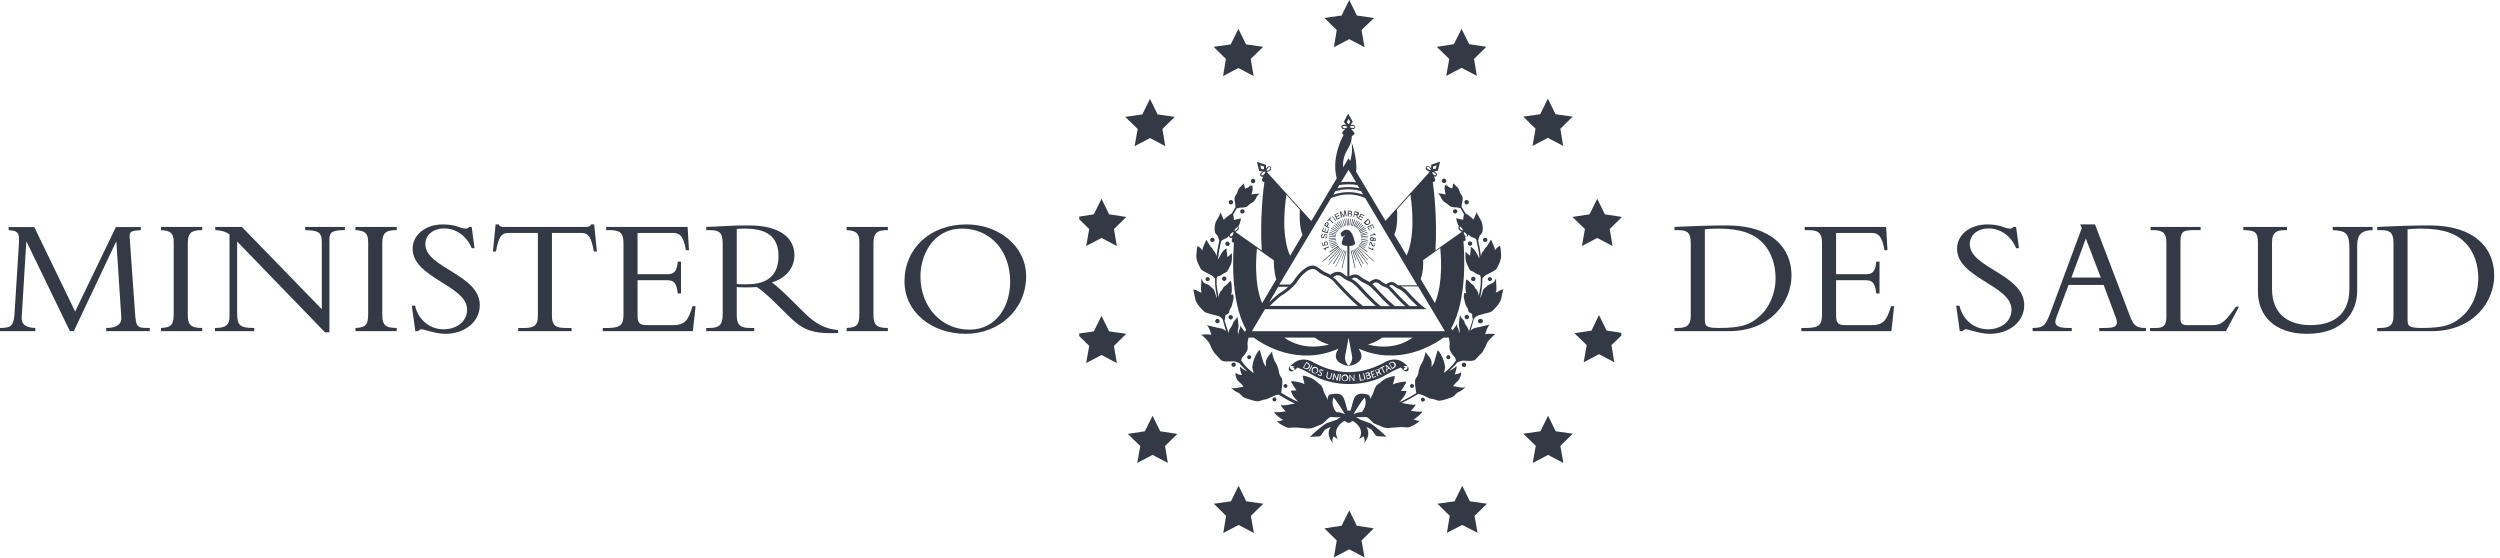 <svg width="206" height="46" viewBox="0 0 206 46" fill="none" xmlns="http://www.w3.org/2000/svg">
<path d="M6.08 27.287L9.561 19.928H9.589L9.994 26.114C10.05 26.846 9.407 27.025 8.75 27.025V27.287H12.342V27.025C11.322 27.025 11.21 27.025 11.126 25.755L10.679 19.5C10.651 19.031 10.917 19.017 11.602 18.962V18.713H9.547L6.192 25.672L2.824 18.713H0.713V18.962C1.579 19.017 1.607 19.265 1.552 20.177L1.216 25.548C1.146 26.804 1.02 27.025 0 27.025V27.287H2.907V27.025C2.278 26.997 1.747 26.846 1.789 26.141L2.167 19.928H2.195L5.759 27.287H6.08Z" fill="#333A45"/>
<path d="M16.662 27.025C15.697 27.025 15.473 26.749 15.473 25.934V20.08C15.473 19.155 15.781 18.962 16.662 18.962V18.699H13.265V18.962C14.048 19.003 14.313 19.21 14.313 19.956V25.837C14.313 26.763 14.132 26.983 13.265 27.025V27.287H16.662V27.025Z" fill="#333A45"/>
<path d="M27.145 27.384V19.68C27.145 19.141 27.369 18.962 28.417 18.962V18.699H25.146V18.962C26.264 18.989 26.516 19.141 26.516 19.983V25.479L19.932 18.699H17.738V18.962C18.227 18.975 18.59 19.086 18.912 19.307V26.1C18.912 26.735 18.632 27.025 17.766 27.025H17.71V27.287H20.953V27.025C19.765 27.025 19.541 26.818 19.541 25.824V19.901L26.782 27.384H27.145Z" fill="#333A45"/>
<path d="M32.687 27.025C31.722 27.025 31.499 26.749 31.499 25.934V20.08C31.499 19.155 31.806 18.962 32.687 18.962V18.699H29.29V18.962C30.073 19.003 30.338 19.21 30.338 19.956V25.837C30.338 26.763 30.157 26.983 29.29 27.025V27.287H32.687V27.025Z" fill="#333A45"/>
<path d="M33.931 25.189L34.224 27.287H34.462C34.518 27.204 34.616 27.135 34.742 27.135C34.937 27.135 35.916 27.508 36.685 27.508C38.32 27.508 39.536 26.5 39.536 25.147C39.536 22.607 35.049 22.082 35.049 20.121C35.049 19.348 35.692 18.824 36.615 18.824C37.579 18.824 38.474 19.459 38.865 20.453H39.103L38.865 18.699H38.642C38.558 18.81 38.502 18.837 38.39 18.837C37.901 18.837 37.663 18.492 36.489 18.492C35.063 18.492 34.001 19.348 34.001 20.494C34.001 22.91 38.488 23.518 38.488 25.506C38.488 26.597 37.495 27.135 36.559 27.135C35.468 27.135 34.49 26.417 34.197 25.189H33.931Z" fill="#333A45"/>
<path d="M45.48 19.196H47.912C48.471 19.196 48.723 19.514 48.932 20.729H49.184L48.96 18.492H48.695C48.667 18.658 48.457 18.699 48.261 18.699H41.538C41.44 18.699 41.343 18.686 41.259 18.658C41.175 18.63 41.119 18.575 41.105 18.492H40.839L40.616 20.729H40.867C41.077 19.514 41.328 19.196 41.888 19.196H44.32V26.017C44.32 26.763 44.068 27.025 43.215 27.025H42.698V27.287H47.101V27.025H46.584C45.731 27.025 45.48 26.763 45.48 26.017V19.196Z" fill="#333A45"/>
<path d="M56.114 21.557H55.848C55.778 22.358 55.541 22.593 55.037 22.593H52.535V19.196H55.485C55.988 19.196 56.337 19.445 56.519 20.619H56.771L56.659 18.699H49.949V18.962H50.257C51.194 18.962 51.375 19.293 51.375 20.066V25.893C51.375 26.721 51.179 27.025 50.061 27.025H49.67V27.287H57.092L57.316 25.23H57.064C56.715 26.417 56.421 26.79 55.443 26.79H53.29C52.773 26.79 52.535 26.666 52.535 26.031V23.09H54.898C55.471 23.09 55.736 23.2 55.848 24.181H56.114V21.557Z" fill="#333A45"/>
<path d="M60.709 23.656C60.932 23.67 61.114 23.684 61.422 23.684C61.799 23.684 62.023 23.67 62.372 23.656C62.708 23.877 63.197 24.277 63.812 24.885L64.734 25.796C65.978 27.025 66.608 27.55 69.054 27.439V27.191C67.977 27.122 67.125 26.611 66.3 25.796L65.196 24.705C64.539 24.056 64.119 23.67 63.602 23.269C64.749 22.938 65.461 22.068 65.461 21.033C65.461 19.624 64.301 18.575 61.715 18.575C60.807 18.575 60.527 18.589 59.954 18.616C59.381 18.644 58.528 18.699 58.193 18.699V18.962H58.5C59.311 18.962 59.549 19.21 59.549 20.066V25.879C59.549 26.804 59.255 27.025 58.431 27.025H58.193V27.287H62.149V27.025H61.827C61.044 27.025 60.709 26.818 60.709 25.989V23.656ZM60.709 18.865C60.961 18.837 61.142 18.837 61.408 18.837C63.56 18.837 64.147 19.831 64.147 21.116C64.147 22.772 63.127 23.421 61.575 23.421C61.254 23.421 61.044 23.435 60.709 23.394V18.865Z" fill="#333A45"/>
<path d="M73.16 27.025C72.195 27.025 71.972 26.749 71.972 25.934V20.08C71.972 19.155 72.279 18.962 73.16 18.962V18.699H69.763V18.962C70.546 19.003 70.811 19.21 70.811 19.956V25.837C70.811 26.763 70.63 26.983 69.763 27.025V27.287H73.16V27.025Z" fill="#333A45"/>
<path d="M84.552 22.759C84.552 20.273 82.287 18.492 79.645 18.492C76.668 18.492 74.53 20.439 74.53 23.187C74.53 25.768 76.836 27.508 79.576 27.508C82.287 27.508 84.552 25.548 84.552 22.759ZM83.238 23.214C83.238 25.175 82.148 27.163 79.869 27.163C77.619 27.163 75.844 25.34 75.844 22.759C75.844 21.102 76.822 18.837 79.282 18.837C81.588 18.837 83.238 20.646 83.238 23.214Z" fill="#333A45"/>
<g clip-path="url(#clip0_2512_2665)">
<path d="M111.177 0L111.807 1.28L113.218 1.48L112.189 2.478L112.438 3.891L111.177 3.226L109.915 3.891L110.147 2.478L109.135 1.48L110.546 1.28L111.177 0Z" fill="#333A45"/>
<path d="M120.431 2.378L121.062 3.642L122.473 3.858L121.461 4.856L121.693 6.253L120.431 5.587L119.17 6.253L119.419 4.856L118.39 3.858L119.801 3.642L120.431 2.378Z" fill="#333A45"/>
<path d="M127.544 8.131L128.175 9.411L129.586 9.611L128.573 10.609L128.805 12.022L127.544 11.357L126.282 12.022L126.531 10.609L125.519 9.611L126.913 9.411L127.544 8.131Z" fill="#333A45"/>
<path d="M131.611 16.38L132.242 17.66L133.653 17.877L132.64 18.874L132.873 20.271L131.611 19.606L130.35 20.271L130.599 18.874L129.569 17.877L130.98 17.66L131.611 16.38Z" fill="#333A45"/>
<path d="M131.756 25.959L132.386 27.239L133.797 27.456L132.785 28.437L133.017 29.85L131.756 29.185L130.494 29.85L130.743 28.437L129.73 27.456L131.141 27.239L131.756 25.959Z" fill="#333A45"/>
<path d="M127.56 34.257L128.191 35.537L129.602 35.737L128.573 36.735L128.822 38.148L127.56 37.483L126.299 38.148L126.548 36.735L125.519 35.737L126.93 35.537L127.56 34.257Z" fill="#333A45"/>
<path d="M120.488 40.027L121.119 41.308L122.53 41.507L121.501 42.505L121.75 43.902L120.488 43.254L119.226 43.902L119.459 42.505L118.446 41.507L119.857 41.308L120.488 40.027Z" fill="#333A45"/>
<path d="M111.177 42.057L111.807 43.321L113.202 43.537L112.189 44.535L112.438 45.931L111.177 45.266L109.915 45.931L110.147 44.535L109.135 43.537L110.546 43.321L111.177 42.057Z" fill="#333A45"/>
<path d="M102.059 40.027L102.69 41.308L104.101 41.507L103.072 42.505L103.321 43.919L102.059 43.254L100.798 43.919L101.03 42.505L100.018 41.507L101.429 41.308L102.059 40.027Z" fill="#333A45"/>
<path d="M94.971 34.257L95.601 35.537L97.012 35.754L96 36.751L96.232 38.148L94.971 37.483L93.709 38.148L93.958 36.751L92.929 35.754L94.34 35.537L94.971 34.257Z" fill="#333A45"/>
<path d="M90.763 26.025L91.393 27.306L92.804 27.505L91.792 28.503L92.024 29.917L90.763 29.252L89.501 29.917L89.75 28.503L88.737 27.505L90.132 27.306L90.763 26.025Z" fill="#333A45"/>
<path d="M90.763 16.38L91.393 17.66L92.804 17.877L91.792 18.874L92.024 20.271L90.763 19.606L89.501 20.271L89.75 18.874L88.737 17.877L90.132 17.66L90.763 16.38Z" fill="#333A45"/>
<path d="M94.757 8.149L95.387 9.43L96.798 9.629L95.786 10.627L96.018 12.041L94.757 11.376L93.495 12.041L93.744 10.627L92.715 9.629L94.126 9.43L94.757 8.149Z" fill="#333A45"/>
<path d="M102.043 2.378L102.674 3.658L104.085 3.858L103.055 4.856L103.304 6.269L102.043 5.604L100.781 6.269L101.014 4.856L100.001 3.858L101.412 3.658L102.043 2.378Z" fill="#333A45"/>
<path d="M121.976 26.291H121.959C121.859 26.291 121.776 26.358 121.776 26.457C121.776 26.557 121.859 26.64 121.959 26.64H122.009C122.092 26.64 122.191 26.557 122.191 26.457C122.191 26.358 122.108 26.274 122.009 26.274H121.992L121.976 26.291Z" fill="#333A45"/>
<path d="M123.923 23.83C123.923 23.83 123.624 23.88 123.491 23.996C123.425 24.046 123.342 24.079 123.242 24.096C123.292 24.013 123.308 23.897 123.308 23.764C123.275 23.448 123.275 22.915 123.275 22.915C123.275 22.915 123.176 23.231 123.01 23.315C122.844 23.398 122.561 23.497 122.512 23.597C122.462 23.697 122.246 23.697 122.163 24.03C122.08 24.346 122.08 24.312 122.03 24.429C122.03 24.462 121.997 24.495 121.964 24.545C122.063 24.063 122.146 23.564 122.146 23.148C122.146 23.082 122.146 22.999 122.146 22.932C122.229 22.866 122.329 22.749 122.329 22.749C122.395 22.633 123.209 22.35 123.325 22.134C123.441 21.918 123.508 21.768 123.557 21.668C123.607 21.568 123.707 21.219 123.69 21.07C123.69 20.92 123.657 20.338 123.591 20.255C123.591 20.255 123.342 20.388 123.259 20.521C123.242 20.554 123.209 20.587 123.176 20.621C123.176 20.537 123.176 20.471 123.142 20.388C123.026 20.105 122.86 19.739 122.86 19.739C122.86 19.739 122.711 19.972 122.628 20.122C122.495 20.404 122.346 20.421 122.329 20.521C122.329 20.637 122.146 20.704 122.08 20.92C122.063 21.003 122.047 21.053 122.03 21.103C121.964 20.637 121.897 20.205 121.798 19.822C121.831 19.706 121.881 19.423 121.997 19.34C122.163 19.207 122.18 19.024 122.18 18.808C122.18 18.592 122.13 18.442 122.097 18.309C122.08 18.176 121.665 17.627 121.698 17.461C121.698 17.461 121.499 17.91 121.416 18.093C121.217 17.893 120.918 17.66 120.752 17.577C120.652 17.411 120.553 17.228 120.437 17.045C120.437 16.995 120.437 16.879 120.47 16.762C120.503 16.596 120.553 16.33 120.503 16.214C120.453 16.081 120.337 15.981 120.287 15.815C120.237 15.648 120.204 15.549 120.071 15.415C119.939 15.283 119.756 15.1 119.756 15.1C119.756 15.1 119.706 15.332 119.656 15.532C119.607 15.499 119.557 15.482 119.524 15.482C119.49 15.482 119.424 15.432 119.358 15.399C119.258 15.266 119.175 15.149 119.092 15.05C119.142 15.016 119.175 14.966 119.175 14.9C119.175 14.8 119.092 14.717 118.992 14.717C118.893 14.717 118.81 14.8 118.81 14.9C118.81 15 118.893 15.083 118.992 15.083C119.026 15.083 119.059 15.083 119.092 15.05C119.109 15.083 119.192 15.199 119.291 15.366C119.208 15.316 119.125 15.266 119.092 15.249C119.026 15.199 118.992 15.732 119.142 16.014H119.059C118.743 15.914 118.445 15.948 118.445 15.948C118.528 15.948 118.71 16.147 118.727 16.264C118.76 16.363 118.943 16.613 119.042 16.663C119.142 16.713 119.324 16.846 119.441 16.962C119.557 17.078 119.872 17.095 120.105 17.095C120.204 17.145 120.287 17.162 120.337 17.145C120.437 17.311 120.536 17.494 120.636 17.66C120.603 17.794 120.553 18.026 120.569 18.11C120.437 18.093 119.988 17.977 119.988 17.977C120.038 18.242 120.105 18.509 120.221 18.642C120.204 18.658 120.171 18.692 120.171 18.725C120.171 18.775 120.171 18.841 120.204 18.891C120.204 18.891 120.304 19.041 120.453 19.107L118.279 20.637C118.445 18.043 118.146 15.565 118.063 15.016C118.328 14.917 118.262 14.8 118.262 14.8L118.162 14.534C118.162 14.534 118.212 14.551 118.245 14.551C118.295 14.551 118.345 14.534 118.362 14.501C118.428 14.434 118.411 14.301 118.328 14.235C118.328 14.235 118.262 14.152 118.162 14.118L118.478 14.069L118.66 13.32L117.93 13.57V13.886C117.864 13.786 117.781 13.736 117.781 13.736C117.698 13.653 117.581 13.653 117.515 13.736C117.449 13.802 117.465 13.935 117.548 14.002C117.548 14.002 117.664 14.118 117.814 14.152L114.162 18.193L111.738 14.135C111.888 13.154 111.356 11.657 111.34 11.607C111.373 11.474 111.39 11.341 111.39 11.208C111.556 11.158 111.605 11.025 111.622 10.975C111.622 10.975 111.456 10.743 111.34 10.643C111.39 10.643 111.439 10.643 111.473 10.643C111.589 10.643 111.672 10.56 111.672 10.46C111.672 10.36 111.572 10.277 111.473 10.277C111.473 10.277 111.373 10.277 111.273 10.294L111.473 10.044L111.091 9.362L110.726 10.044L110.925 10.294C110.825 10.26 110.726 10.277 110.726 10.277C110.659 10.277 110.609 10.294 110.576 10.344C110.543 10.377 110.526 10.41 110.526 10.46C110.526 10.51 110.543 10.543 110.576 10.576C110.609 10.61 110.676 10.643 110.726 10.643H110.742C110.742 10.643 110.809 10.643 110.842 10.643C110.775 10.693 110.692 10.793 110.643 10.859C110.626 10.876 110.609 10.892 110.593 10.925V10.975C110.593 10.975 110.659 11.092 110.709 11.125C110.427 11.641 109.746 13.137 110.145 14.7L108.053 18.209L104.384 14.168C104.534 14.152 104.667 14.035 104.683 14.019C104.733 13.985 104.75 13.919 104.75 13.869C104.75 13.819 104.75 13.786 104.716 13.752C104.683 13.719 104.65 13.703 104.6 13.703C104.55 13.703 104.484 13.719 104.451 13.752C104.451 13.752 104.368 13.819 104.318 13.902V13.586L103.571 13.337L103.754 14.085L104.069 14.135C103.969 14.185 103.903 14.251 103.903 14.251C103.853 14.285 103.837 14.351 103.837 14.401C103.837 14.451 103.837 14.484 103.886 14.518C103.92 14.551 103.953 14.567 104.003 14.567C104.003 14.567 104.052 14.567 104.086 14.551L103.986 14.8C103.986 14.8 103.92 14.917 104.185 15.016C104.102 15.565 103.803 18.043 103.969 20.637L101.795 19.107C101.944 19.057 102.044 18.908 102.044 18.908C102.077 18.858 102.094 18.808 102.077 18.758C102.077 18.708 102.06 18.675 102.027 18.658C102.143 18.525 102.21 18.259 102.26 17.993C102.26 17.993 101.811 18.093 101.679 18.126C101.679 18.026 101.645 17.794 101.612 17.677C101.712 17.511 101.811 17.328 101.911 17.162C101.961 17.162 102.044 17.162 102.143 17.112C102.376 17.112 102.708 17.095 102.807 16.979C102.907 16.862 103.09 16.729 103.206 16.679C103.305 16.629 103.488 16.397 103.521 16.28C103.538 16.18 103.737 15.964 103.803 15.964C103.803 15.964 103.521 15.931 103.189 16.014H103.106C103.272 15.748 103.222 15.216 103.156 15.266C103.123 15.283 103.04 15.332 102.957 15.382C103.056 15.216 103.123 15.116 103.156 15.066C103.189 15.083 103.222 15.1 103.256 15.1C103.355 15.1 103.438 15.016 103.438 14.917C103.438 14.817 103.355 14.734 103.256 14.734C103.156 14.734 103.073 14.817 103.073 14.917C103.073 14.983 103.106 15.033 103.156 15.066C103.073 15.166 102.99 15.283 102.89 15.415C102.824 15.449 102.741 15.482 102.724 15.499C102.691 15.499 102.641 15.532 102.592 15.549C102.542 15.366 102.492 15.116 102.492 15.116C102.492 15.116 102.309 15.299 102.177 15.432C102.044 15.565 102.011 15.665 101.961 15.831C101.911 15.998 101.795 16.097 101.745 16.23C101.695 16.363 101.745 16.63 101.778 16.779C101.795 16.895 101.811 17.012 101.811 17.062C101.712 17.245 101.596 17.411 101.496 17.594C101.33 17.677 101.031 17.91 100.832 18.11C100.749 17.927 100.566 17.478 100.566 17.478C100.6 17.644 100.201 18.193 100.168 18.326C100.135 18.459 100.085 18.608 100.085 18.825C100.085 19.041 100.102 19.224 100.268 19.357C100.384 19.44 100.417 19.723 100.467 19.839C100.384 20.221 100.301 20.654 100.234 21.119C100.234 21.07 100.218 21.02 100.185 20.936C100.118 20.72 99.952 20.654 99.936 20.537C99.919 20.438 99.77 20.404 99.637 20.138C99.554 19.989 99.404 19.756 99.404 19.756C99.404 19.756 99.222 20.122 99.122 20.404C99.089 20.488 99.089 20.554 99.089 20.637C99.056 20.604 99.023 20.587 99.006 20.537C98.923 20.404 98.674 20.271 98.674 20.271C98.624 20.371 98.591 20.936 98.575 21.086C98.558 21.236 98.657 21.585 98.707 21.685C98.757 21.785 98.823 21.934 98.94 22.151C99.056 22.367 99.869 22.649 99.936 22.766C99.936 22.766 100.035 22.882 100.118 22.949C100.118 23.015 100.118 23.098 100.118 23.165C100.118 23.597 100.185 24.079 100.301 24.562C100.268 24.529 100.251 24.479 100.234 24.445C100.185 24.346 100.185 24.362 100.102 24.046C100.019 23.73 99.803 23.73 99.753 23.614C99.703 23.514 99.404 23.398 99.255 23.331C99.106 23.248 98.99 22.932 98.99 22.932C98.99 22.932 98.99 23.464 98.956 23.78C98.956 23.913 98.973 24.03 99.023 24.113C98.923 24.096 98.84 24.063 98.774 24.013C98.641 23.913 98.342 23.847 98.342 23.847C98.326 23.947 98.475 24.545 98.508 24.695C98.541 24.861 98.74 25.177 98.823 25.244C98.906 25.327 99.006 25.46 99.189 25.643C99.371 25.826 99.853 25.875 100.384 26.042C100.583 26.108 100.699 26.241 100.749 26.325C100.766 26.391 100.782 26.458 100.799 26.491C100.865 26.724 100.932 27.006 101.031 27.306C100.882 27.106 100.633 27.056 100.334 27.006C100.151 26.973 99.438 26.79 99.438 26.79C99.604 26.923 99.72 27.272 99.82 27.588C99.404 27.505 98.99 27.588 98.99 27.588C99.073 27.638 99.62 28.12 99.703 28.387C99.786 28.653 100.068 29.118 100.151 29.185C100.234 29.235 100.467 29.534 100.633 29.684C100.799 29.85 101.43 29.767 101.645 29.767C101.778 29.767 101.994 29.867 102.127 29.916C102.26 30.099 102.492 30.349 102.791 30.615C102.625 30.548 102.309 30.349 102.21 30.233C102.11 30.099 102.21 30.698 102.343 30.898C102.177 30.898 101.977 30.848 101.878 30.765C101.695 30.632 101.861 31.247 102.044 31.413C102.459 31.779 102.409 31.829 102.475 31.862C102.127 31.929 101.645 32.045 101.496 31.962C101.313 31.862 101.712 32.228 101.961 32.328C102.309 32.461 102.26 32.694 102.641 32.81C103.04 32.943 103.471 33.093 103.704 33.059C103.886 33.026 104.019 32.943 104.285 32.91C104.517 32.877 104.916 32.577 105.347 32.511C105.779 32.777 106.21 33.026 106.642 33.226L106.708 33.259C106.708 33.259 106.609 33.259 106.559 33.276C106.393 33.309 105.746 33.459 105.58 33.376C105.43 33.292 105.746 33.725 105.945 33.891C105.629 33.958 105.198 33.991 105.048 33.958C104.833 33.908 105.48 34.523 105.729 34.589H105.762C105.563 34.673 105.364 34.722 105.281 34.706C105.065 34.706 105.978 35.288 106.227 35.255C107.04 35.138 107.787 35.421 108.169 35.255C108.501 35.122 108.7 35.038 108.866 34.972C109.032 34.905 109.132 34.756 109.232 34.689C109.315 34.623 109.364 34.49 109.647 34.357C109.647 34.357 110.161 34.407 110.493 34.373C110.394 34.407 110.277 34.473 110.145 34.589C109.73 34.722 109.398 34.839 109.281 34.889C108.966 35.055 108.153 35.77 107.937 36.003C107.937 36.003 108.617 35.953 108.734 35.953C108.85 35.953 109.082 35.487 109.182 35.404C109.215 35.388 109.381 35.288 109.647 35.172C109.182 35.92 109.862 36.535 109.862 36.535C109.68 36.319 109.879 35.953 109.879 35.953L110.244 36.186C109.779 35.388 110.493 34.839 110.742 34.706L110.825 34.673C110.908 34.772 111.008 34.839 111.124 34.839C111.24 34.839 111.34 34.772 111.406 34.689C111.456 34.706 111.506 34.722 111.556 34.739C111.838 34.922 112.435 35.438 111.987 36.186L112.352 35.953C112.352 35.953 112.552 36.319 112.369 36.535C112.369 36.535 113.033 35.936 112.601 35.188C112.834 35.288 112.983 35.371 113 35.388C113.099 35.471 113.348 35.936 113.448 35.936C113.548 35.936 114.245 35.986 114.245 35.986C114.029 35.754 113.216 35.038 112.9 34.872C112.801 34.822 112.485 34.722 112.103 34.589C111.954 34.473 111.838 34.407 111.738 34.357C112.087 34.39 112.585 34.357 112.585 34.357C112.834 34.473 112.9 34.606 112.967 34.656C113.066 34.739 113.166 34.889 113.332 34.939C113.498 34.989 113.697 35.088 114.029 35.221C114.394 35.371 115.158 35.105 115.971 35.221C116.22 35.255 117.15 34.656 116.917 34.673C116.818 34.673 116.635 34.623 116.436 34.556H116.469C116.718 34.473 117.366 33.858 117.15 33.908C117 33.941 116.569 33.908 116.253 33.841C116.453 33.675 116.751 33.259 116.619 33.326C116.453 33.409 115.805 33.259 115.639 33.226C115.589 33.226 115.54 33.209 115.49 33.209L115.556 33.176C115.988 32.976 116.419 32.727 116.851 32.461C117.299 32.511 117.681 32.827 117.913 32.86C118.179 32.877 118.312 32.96 118.494 33.01C118.727 33.059 119.158 32.893 119.557 32.76C119.939 32.644 119.889 32.411 120.237 32.278C120.486 32.178 120.885 31.812 120.702 31.912C120.553 31.995 120.071 31.879 119.723 31.812C119.789 31.796 119.756 31.729 120.154 31.363C120.337 31.18 120.503 30.565 120.32 30.715C120.221 30.798 120.038 30.831 119.856 30.848C119.972 30.648 120.088 30.033 119.988 30.183C119.889 30.316 119.573 30.499 119.407 30.565C119.706 30.282 119.939 30.05 120.071 29.867C120.204 29.817 120.42 29.717 120.553 29.717C120.769 29.717 121.399 29.8 121.565 29.634C121.731 29.468 121.964 29.185 122.047 29.135C122.13 29.085 122.412 28.603 122.495 28.337C122.578 28.071 123.126 27.588 123.209 27.538C123.209 27.538 122.794 27.455 122.379 27.538C122.478 27.223 122.595 26.873 122.761 26.74C122.761 26.74 122.047 26.923 121.864 26.956C121.565 27.006 121.316 27.056 121.167 27.256C121.267 26.956 121.333 26.674 121.399 26.441C121.399 26.391 121.433 26.341 121.449 26.275C121.499 26.192 121.615 26.058 121.814 25.992C122.346 25.809 122.827 25.776 123.01 25.593C123.192 25.41 123.292 25.277 123.375 25.194C123.458 25.111 123.657 24.795 123.69 24.645C123.707 24.495 123.873 23.913 123.856 23.797L123.923 23.83ZM122.014 23.315C122.014 23.531 121.947 23.913 121.848 24.395C121.848 24.229 121.781 24.079 121.731 23.963C121.648 23.797 121.549 23.797 121.499 23.647C121.449 23.481 121.267 23.431 121.15 23.298C121.051 23.165 120.835 23.015 120.835 23.015C120.752 23.198 120.735 23.913 120.785 24.013C120.785 24.046 120.818 24.113 120.818 24.179C120.735 24.146 120.669 24.129 120.669 24.129C120.536 24.445 120.686 24.761 120.752 25.044C120.752 25.144 120.885 25.31 120.935 25.41C120.984 25.51 120.968 25.609 121.018 25.693C121.067 25.759 121.184 25.776 121.3 25.875C121.3 26.075 121.333 26.241 121.366 26.291C121.267 26.64 121.15 26.973 121.034 27.322C121.034 27.206 120.984 27.09 120.901 26.956C120.769 26.74 120.735 26.757 120.669 26.524C120.569 26.241 120.354 26.241 120.32 25.942C120.32 25.942 120.237 26.291 120.221 26.574C120.188 26.857 120.237 26.973 120.271 27.123C120.287 27.223 120.254 27.339 120.221 27.472C120.221 27.322 120.188 27.106 120.121 27.006C120.038 26.907 120.071 26.69 120.071 26.69C120.022 26.79 119.773 27.123 119.673 27.223L119.573 27.056C120.968 24.628 120.636 20.454 120.586 19.889C120.818 19.839 120.769 19.723 120.769 19.723L120.719 19.456C120.719 19.456 120.769 19.49 120.785 19.49C120.785 19.49 120.818 19.49 120.835 19.49C120.868 19.49 120.901 19.49 120.935 19.456C120.968 19.423 121.001 19.39 121.001 19.323C121.101 19.423 121.2 19.523 121.283 19.54C121.466 19.59 121.632 19.673 121.648 19.756C121.765 20.238 121.864 20.77 121.914 21.269C121.698 21.036 121.648 20.587 121.184 20.338C121.184 20.338 121.2 20.521 121.184 20.654C121.167 20.737 121.134 20.92 121.134 21.07C120.968 20.953 120.802 20.787 120.769 20.72C120.769 20.72 120.686 21.369 120.868 21.735C121.051 22.084 121.051 22.267 121.267 22.333C121.482 22.417 121.516 22.466 121.582 22.516C121.665 22.566 121.798 22.649 121.897 22.649C121.931 22.649 121.947 22.666 121.964 22.683C121.964 22.733 121.997 22.782 122.014 22.849C122.014 22.999 122.014 23.115 122.014 23.248V23.315ZM103.554 20.454L104.965 21.452C104.965 21.685 104.965 22.383 105.165 23.015L104.003 24.977C103.803 24.562 103.322 23.181 103.571 20.471L103.554 20.454ZM101.38 19.307C101.38 19.307 101.479 19.14 101.629 19.124C101.662 19.257 101.546 19.423 101.529 19.423C101.513 19.456 101.479 19.473 101.446 19.473C101.413 19.473 101.396 19.473 101.38 19.473C101.363 19.473 101.347 19.44 101.347 19.407C101.347 19.373 101.347 19.34 101.38 19.307ZM105.995 16.047L107.107 17.278C107.09 17.611 107.04 18.675 107.323 19.357L106.31 21.07C106.061 20.571 105.563 19.107 105.995 16.047V16.047ZM110.36 15.249C110.858 15.166 111.373 15.166 111.854 15.249L112.02 15.515C111.423 15.382 110.792 15.382 110.194 15.515L110.36 15.249ZM110.493 15.033L111.124 13.985L111.738 15.016C111.323 14.966 110.908 14.966 110.493 15.016V15.033ZM110.062 15.748C110.742 15.549 111.473 15.549 112.153 15.748L112.319 16.031C111.937 15.898 111.522 15.831 111.107 15.831C110.692 15.831 110.261 15.898 109.862 16.047L110.028 15.765L110.062 15.748ZM109.713 16.314C110.593 15.931 111.605 15.914 112.485 16.314L116.785 23.514H115.208C115.208 23.514 115.058 23.414 114.992 23.364C114.975 23.348 114.942 23.331 114.925 23.315C114.809 23.248 114.693 23.215 114.577 23.248C114.51 23.248 114.444 23.281 114.394 23.315C114.328 23.348 114.278 23.381 114.228 23.414C114.228 23.414 114.228 23.414 114.212 23.414C114.178 23.414 114.162 23.398 114.129 23.381C113.996 23.315 113.863 23.231 113.747 23.132C113.714 23.098 113.664 23.065 113.614 23.049C113.548 23.015 113.465 22.999 113.382 22.999C113.332 22.999 113.265 22.999 113.216 23.032C113.133 23.049 113.066 23.098 113 23.132C112.95 23.165 112.917 23.198 112.867 23.231C112.867 23.231 112.867 23.231 112.85 23.231C112.85 23.231 112.684 23.132 112.601 23.098C112.518 23.065 112.452 23.032 112.369 22.982C112.269 22.915 112.17 22.849 112.07 22.766C112.037 22.733 112.004 22.716 111.971 22.699C111.888 22.649 111.805 22.633 111.722 22.616C111.655 22.616 111.605 22.616 111.539 22.616C111.456 22.633 111.39 22.666 111.307 22.699C111.273 22.716 111.224 22.749 111.19 22.766V20.271C111.456 20.271 111.655 20.172 111.655 20.055C111.655 19.939 111.473 19.19 111.207 19.008C111.207 19.008 110.975 18.825 110.692 19.008C110.692 19.008 110.36 19.19 110.526 19.456C110.526 19.456 110.56 19.54 110.709 19.473C110.742 19.473 110.809 19.423 110.825 19.323V19.39C110.825 19.49 110.692 19.54 110.692 19.54C110.609 19.772 110.56 19.989 110.56 20.055C110.56 20.172 110.759 20.255 111.024 20.271V22.799H111.008C110.892 22.716 110.792 22.649 110.692 22.566C110.659 22.533 110.626 22.516 110.576 22.483C110.493 22.433 110.41 22.417 110.327 22.4C110.261 22.4 110.178 22.4 110.111 22.4C110.028 22.417 109.945 22.45 109.862 22.483C109.779 22.533 109.713 22.583 109.63 22.633C109.63 22.633 109.63 22.633 109.613 22.633H109.597C109.597 22.633 109.53 22.583 109.497 22.566C109.447 22.533 109.398 22.516 109.348 22.5C109.281 22.483 109.215 22.45 109.165 22.417C108.983 22.317 108.833 22.217 108.667 22.084L108.617 22.051C108.501 21.968 108.368 21.901 108.219 21.884H108.103C108.003 21.884 107.92 21.918 107.821 21.951C107.721 22.001 107.621 22.051 107.538 22.117C107.439 22.184 107.339 22.267 107.24 22.35C107.123 22.466 107.007 22.583 106.908 22.716C106.808 22.832 106.708 22.965 106.625 23.098C106.559 23.198 106.493 23.265 106.426 23.331C106.376 23.381 106.343 23.414 106.293 23.448H105.414L109.713 16.264V16.314ZM115.905 21.053L114.892 19.34C115.191 18.675 115.141 17.611 115.108 17.261L116.22 16.031C116.652 19.091 116.137 20.554 115.905 21.053ZM120.603 19.124C120.752 19.14 120.852 19.307 120.852 19.307C120.868 19.34 120.885 19.373 120.885 19.39C120.885 19.423 120.885 19.44 120.852 19.456C120.835 19.456 120.802 19.473 120.785 19.456C120.752 19.456 120.735 19.423 120.702 19.407C120.702 19.407 120.586 19.257 120.619 19.107L120.603 19.124ZM118.229 24.961L117.067 22.999C117.283 22.367 117.283 21.668 117.266 21.435L118.677 20.438C118.926 23.148 118.428 24.529 118.245 24.944L118.229 24.961ZM103.139 27.322L104.235 25.476H117.548C117.548 25.476 117.498 25.443 117.482 25.427C117.399 25.377 117.332 25.327 117.249 25.26C117.117 25.16 117 25.044 116.868 24.928C116.685 24.761 116.519 24.595 116.353 24.412C116.237 24.296 116.137 24.179 116.038 24.063C115.988 24.013 115.938 23.963 115.888 23.913C115.805 23.83 115.706 23.747 115.589 23.68C115.54 23.647 115.49 23.631 115.44 23.597H116.851L119.059 27.289H103.173L103.139 27.322ZM105.347 23.631H106.161C106.011 23.764 105.845 23.897 105.663 24.013L105.613 24.046C105.513 24.096 105.43 24.163 105.347 24.229C105.214 24.329 105.082 24.445 104.949 24.562C104.816 24.678 104.7 24.795 104.567 24.928L105.331 23.631H105.347ZM111.074 23.132C111.074 23.132 111.141 23.165 111.174 23.165C111.207 23.165 111.24 23.198 111.273 23.215C111.373 23.265 111.456 23.331 111.539 23.398C111.688 23.514 111.805 23.631 111.921 23.764C112.103 23.963 112.286 24.163 112.485 24.362C112.568 24.445 112.635 24.529 112.718 24.595C112.917 24.795 113.116 24.994 113.332 25.177L113.365 25.21H112.336C112.336 25.21 112.319 25.21 112.303 25.21L112.236 25.16C112.087 25.044 111.954 24.928 111.821 24.811C111.672 24.662 111.506 24.529 111.356 24.379C111.024 24.063 110.709 23.714 110.394 23.381C110.344 23.315 110.294 23.265 110.228 23.198C110.111 23.065 109.979 22.949 109.846 22.849C109.846 22.849 109.979 22.733 110.062 22.716C110.111 22.699 110.145 22.683 110.194 22.683C110.277 22.683 110.36 22.683 110.427 22.716C110.46 22.733 110.493 22.749 110.526 22.782C110.609 22.849 110.692 22.915 110.775 22.965C110.875 23.032 110.975 23.082 111.074 23.132V23.132ZM115.274 23.83H115.324C115.324 23.83 115.407 23.88 115.44 23.913C115.54 23.98 115.623 24.046 115.706 24.113C115.755 24.163 115.805 24.213 115.855 24.262C115.955 24.379 116.054 24.479 116.154 24.595C116.253 24.695 116.336 24.778 116.436 24.878C116.552 24.994 116.668 25.094 116.785 25.21C116.785 25.21 116.785 25.21 116.785 25.227H116.204H116.17C116.054 25.144 115.955 25.044 115.855 24.944C115.755 24.845 115.656 24.761 115.556 24.662C115.34 24.445 115.125 24.229 114.925 23.996C114.876 23.947 114.842 23.897 114.793 23.847C114.693 23.747 114.577 23.647 114.461 23.564C114.461 23.564 114.56 23.497 114.627 23.481C114.676 23.481 114.743 23.481 114.793 23.514C114.809 23.514 114.826 23.547 114.842 23.547C114.975 23.647 115.108 23.747 115.274 23.813V23.83ZM114.494 23.913C114.494 23.913 114.643 24.063 114.71 24.129C114.859 24.296 115.008 24.462 115.174 24.628C115.324 24.778 115.457 24.911 115.606 25.061C115.672 25.111 115.722 25.177 115.789 25.227H114.975C114.975 25.227 114.959 25.227 114.942 25.227C114.892 25.177 114.826 25.144 114.776 25.094C114.627 24.961 114.477 24.828 114.328 24.695C114.245 24.612 114.162 24.529 114.079 24.445C113.863 24.229 113.647 24.013 113.448 23.78C113.398 23.73 113.365 23.68 113.315 23.631C113.232 23.547 113.166 23.481 113.083 23.414C113.083 23.414 113.199 23.315 113.249 23.298C113.282 23.298 113.332 23.265 113.382 23.265C113.431 23.265 113.465 23.265 113.514 23.298C113.548 23.298 113.564 23.331 113.597 23.348C113.73 23.448 113.863 23.547 114.012 23.614C114.046 23.631 114.095 23.647 114.145 23.664C114.178 23.664 114.228 23.697 114.261 23.714C114.361 23.764 114.444 23.83 114.527 23.897L114.494 23.913ZM113.232 23.913C113.348 24.046 113.465 24.179 113.581 24.296C113.697 24.412 113.797 24.529 113.913 24.645C114.095 24.828 114.295 25.027 114.494 25.194L114.544 25.227H113.813C113.813 25.227 113.797 25.227 113.78 25.227C113.73 25.177 113.664 25.144 113.614 25.094C113.431 24.944 113.265 24.795 113.116 24.628C113.033 24.545 112.933 24.462 112.85 24.362C112.618 24.129 112.386 23.897 112.17 23.647C112.12 23.597 112.07 23.531 112.02 23.481C111.888 23.348 111.755 23.215 111.589 23.115C111.522 23.065 111.439 23.015 111.356 22.982C111.356 22.982 111.489 22.899 111.572 22.882C111.605 22.882 111.655 22.882 111.688 22.882C111.738 22.882 111.788 22.899 111.821 22.932C111.854 22.949 111.888 22.965 111.904 22.999C112.07 23.132 112.236 23.248 112.419 23.331C112.452 23.331 112.469 23.348 112.502 23.364C112.552 23.381 112.585 23.398 112.635 23.431C112.734 23.481 112.817 23.547 112.917 23.631C113.033 23.714 113.133 23.83 113.216 23.93L113.232 23.913ZM109.979 23.298C109.979 23.298 110.111 23.448 110.178 23.514C110.261 23.597 110.327 23.68 110.41 23.764C110.543 23.913 110.692 24.063 110.825 24.196C111.074 24.445 111.323 24.711 111.589 24.944C111.688 25.044 111.788 25.127 111.904 25.21H104.633L104.733 25.111C104.849 25.011 104.949 24.894 105.065 24.795C105.198 24.678 105.347 24.545 105.48 24.429C105.563 24.362 105.663 24.296 105.762 24.246C105.795 24.246 105.812 24.213 105.845 24.196C106.078 24.03 106.293 23.863 106.493 23.664C106.609 23.547 106.725 23.431 106.825 23.315V23.281C106.924 23.148 107.024 23.015 107.123 22.882C107.206 22.782 107.289 22.683 107.389 22.599C107.489 22.5 107.588 22.417 107.704 22.333C107.771 22.284 107.854 22.234 107.937 22.217C107.987 22.2 108.053 22.184 108.103 22.167C108.202 22.167 108.302 22.167 108.402 22.217C108.435 22.234 108.485 22.267 108.518 22.3C108.601 22.367 108.684 22.433 108.767 22.5C108.866 22.566 108.983 22.633 109.082 22.683C109.149 22.716 109.198 22.733 109.265 22.766C109.298 22.766 109.348 22.799 109.381 22.816C109.481 22.866 109.58 22.932 109.68 22.999C109.779 23.082 109.879 23.165 109.979 23.265V23.298ZM108.335 27.821C108.734 28.12 109.149 28.287 109.514 28.387C109.232 28.47 107.406 28.952 105.829 27.821H108.335V27.821ZM110.842 29.318C110.842 29.318 111.024 28.403 111.124 27.821C111.224 28.403 111.406 29.318 111.406 29.318C111.506 29.767 111.141 30.166 111.124 30.166C111.124 30.166 110.742 29.767 110.842 29.318ZM113.896 27.821H116.403C114.842 28.952 113 28.47 112.718 28.387C113.066 28.287 113.481 28.12 113.896 27.821V27.821ZM120.287 18.825C120.287 18.825 120.254 18.758 120.271 18.725C120.271 18.725 120.271 18.692 120.304 18.675H120.32C120.42 18.741 120.486 18.825 120.536 18.908C120.536 18.941 120.536 18.974 120.536 19.008C120.387 18.991 120.287 18.825 120.287 18.825V18.825ZM118.312 14.434C118.312 14.434 118.212 14.468 118.162 14.434C118.162 14.434 118.03 14.318 118.013 14.185C118.162 14.168 118.279 14.301 118.279 14.301C118.328 14.351 118.345 14.418 118.312 14.451V14.434ZM118.096 13.719L118.378 13.62L118.312 13.902L118.079 13.935V13.703L118.096 13.719ZM117.581 13.769C117.581 13.769 117.615 13.736 117.648 13.736C117.681 13.736 117.714 13.736 117.747 13.769C117.747 13.769 117.88 13.869 117.897 14.019C117.88 14.019 117.864 14.019 117.847 14.019C117.731 14.002 117.615 13.902 117.615 13.902C117.565 13.852 117.548 13.786 117.581 13.752V13.769ZM111.473 10.36H111.506C111.506 10.36 111.622 10.41 111.622 10.46C111.622 10.51 111.572 10.56 111.506 10.56C111.506 10.56 111.307 10.56 111.207 10.46C111.29 10.377 111.406 10.36 111.473 10.36ZM111.124 9.795L111.273 10.061L111.124 10.244L110.975 10.061L111.124 9.795ZM110.742 10.543C110.742 10.543 110.676 10.543 110.643 10.51C110.643 10.51 110.609 10.476 110.609 10.46C110.609 10.443 110.609 10.41 110.643 10.41C110.659 10.393 110.692 10.377 110.742 10.377C110.742 10.377 110.925 10.36 111.024 10.476C110.925 10.576 110.742 10.576 110.726 10.576L110.742 10.543ZM111.058 12.289C111.058 12.289 111.257 11.973 111.356 11.574C111.489 12.439 111.323 13.087 111.257 13.27L111.124 13.037L110.676 13.786C110.643 13.503 110.659 12.921 111.058 12.273V12.289ZM104.517 13.786C104.517 13.786 104.584 13.752 104.617 13.752C104.617 13.752 104.65 13.752 104.667 13.786C104.683 13.802 104.683 13.836 104.683 13.852C104.683 13.886 104.667 13.919 104.633 13.952C104.633 13.952 104.501 14.085 104.368 14.085C104.368 13.935 104.517 13.819 104.517 13.819V13.786ZM103.87 13.62L104.152 13.719V13.952L103.92 13.919L103.853 13.636L103.87 13.62ZM104.003 14.468C104.003 14.468 103.969 14.468 103.953 14.434C103.936 14.418 103.936 14.384 103.936 14.368C103.936 14.335 103.953 14.301 103.986 14.268C103.986 14.268 104.102 14.135 104.252 14.135H104.268C104.268 14.285 104.119 14.401 104.119 14.401C104.086 14.434 104.052 14.434 104.019 14.434L104.003 14.468ZM101.977 18.841C101.977 18.841 101.878 19.008 101.728 19.024C101.728 18.991 101.728 18.958 101.728 18.941C101.795 18.858 101.861 18.775 101.961 18.708H101.977C101.977 18.708 101.994 18.708 102.011 18.741C102.011 18.775 102.011 18.808 101.977 18.841V18.841ZM100.251 22.965C100.251 22.965 100.284 22.866 100.301 22.799C100.317 22.782 100.351 22.766 100.367 22.766C100.467 22.766 100.6 22.683 100.683 22.633C100.766 22.583 100.782 22.533 100.998 22.45C101.197 22.367 101.197 22.184 101.396 21.851C101.579 21.502 101.496 20.837 101.496 20.837C101.479 20.903 101.297 21.07 101.131 21.186C101.131 21.036 101.098 20.853 101.081 20.77C101.064 20.637 101.081 20.454 101.081 20.454C100.616 20.704 100.55 21.153 100.351 21.386C100.417 20.887 100.5 20.371 100.616 19.872C100.616 19.872 100.799 19.706 100.981 19.656C101.064 19.639 101.164 19.54 101.264 19.44C101.264 19.44 101.297 19.54 101.33 19.573C101.363 19.59 101.396 19.606 101.43 19.606C101.43 19.606 101.463 19.606 101.479 19.606C101.513 19.606 101.529 19.59 101.546 19.573L101.496 19.839C101.496 19.839 101.463 19.955 101.679 20.005C101.629 20.571 101.297 24.745 102.691 27.173L102.592 27.339C102.475 27.239 102.243 26.907 102.193 26.807C102.193 26.807 102.226 27.023 102.143 27.123C102.077 27.223 102.044 27.422 102.044 27.588C102.011 27.455 101.977 27.339 101.994 27.239C102.011 27.073 102.077 26.973 102.044 26.69C102.027 26.408 101.944 26.058 101.944 26.058C101.911 26.341 101.695 26.341 101.596 26.64C101.513 26.873 101.496 26.857 101.363 27.073C101.28 27.206 101.247 27.322 101.23 27.439C101.114 27.09 100.998 26.74 100.898 26.408C100.932 26.358 100.948 26.192 100.965 25.992C101.081 25.875 101.197 25.875 101.247 25.809C101.297 25.726 101.28 25.626 101.33 25.526C101.38 25.427 101.496 25.244 101.513 25.16C101.562 24.878 101.728 24.545 101.596 24.246C101.596 24.246 101.529 24.262 101.446 24.296C101.446 24.229 101.463 24.163 101.479 24.129C101.529 24.03 101.496 23.298 101.43 23.132C101.43 23.132 101.214 23.298 101.114 23.414C101.015 23.547 100.832 23.597 100.766 23.764C100.716 23.93 100.6 23.93 100.533 24.079C100.467 24.196 100.417 24.346 100.417 24.512C100.317 24.03 100.268 23.647 100.251 23.431C100.251 23.315 100.251 23.181 100.251 23.032V22.965ZM112.203 33.958C111.854 33.958 111.605 34.091 111.522 34.124C111.639 33.924 112.12 33.126 112.452 32.744C112.502 32.86 112.684 33.392 112.22 33.958H112.203ZM110.792 34.124C110.709 34.074 110.46 33.958 110.111 33.958C109.647 33.392 109.829 32.86 109.879 32.744C110.211 33.109 110.692 33.924 110.809 34.107L110.792 34.124ZM118.943 30.798C118.943 30.798 118.976 30.731 118.976 30.715C118.992 30.598 119.109 30.349 119.075 30.216C119.059 30.083 118.992 29.767 118.909 29.584C118.826 29.401 118.644 28.952 118.461 28.869C118.461 28.869 118.312 29.368 118.262 29.551C118.212 29.734 118.162 29.95 118.079 30.05C118.063 30.083 118.013 30.166 117.963 30.249C117.963 30.166 117.963 30.183 117.963 29.9C117.996 29.551 117.432 29.002 117.432 29.002C117.482 29.152 117.266 29.767 117.166 29.9C117.067 30.033 116.901 30.432 116.884 30.665C116.868 30.914 116.751 31.064 116.668 31.164C116.502 31.38 116.685 32.278 116.702 32.394C116.353 32.611 115.971 32.827 115.639 32.993C115.54 33.043 115.423 33.093 115.291 33.143C115.307 33.126 115.34 33.109 115.357 33.076C115.838 32.561 115.822 32.394 115.888 32.261C116.054 32.228 115.672 32.195 115.44 32.211C115.573 32.012 115.755 31.746 115.872 31.513C115.971 31.33 115.025 31.579 115.025 31.579C114.925 31.629 114.842 31.646 114.776 31.679C114.859 31.397 114.942 31.081 114.925 31.014C114.925 30.931 114.527 31.064 114.195 31.197C113.913 31.313 113.763 31.53 113.531 31.679C113.249 31.862 113.216 32.311 113.083 32.527C113 32.677 112.95 32.793 112.917 32.877C112.884 32.66 112.817 32.561 112.734 32.527H112.701C112.701 32.527 112.668 32.511 112.651 32.494C112.585 32.494 112.485 32.461 112.336 32.444C112.12 32.428 111.788 32.444 111.622 32.744C111.473 33.026 111.34 33.708 111.273 33.858C111.24 33.858 111.19 33.825 111.157 33.825C111.124 33.825 111.074 33.825 111.041 33.858C110.975 33.691 110.842 33.01 110.692 32.744C110.526 32.444 110.194 32.428 109.979 32.444C109.829 32.461 109.73 32.477 109.663 32.494C109.647 32.494 109.63 32.494 109.613 32.494H109.58C109.481 32.561 109.381 32.694 109.381 32.993C109.364 32.877 109.315 32.727 109.182 32.494C109.049 32.278 109.016 31.829 108.734 31.646C108.501 31.496 108.335 31.28 108.07 31.164C107.754 31.031 107.356 30.898 107.339 30.981C107.339 31.047 107.422 31.363 107.489 31.646C107.422 31.613 107.339 31.596 107.24 31.546C107.24 31.546 106.293 31.297 106.393 31.48C106.526 31.712 106.708 31.979 106.825 32.178C106.592 32.161 106.21 32.195 106.376 32.228C106.443 32.361 106.41 32.527 106.908 33.043C106.924 33.059 106.957 33.093 106.974 33.109C106.841 33.059 106.725 33.01 106.625 32.96C106.277 32.793 105.912 32.577 105.563 32.361C105.58 32.261 105.762 31.347 105.596 31.131C105.513 31.031 105.414 30.864 105.38 30.632C105.364 30.399 105.198 30 105.098 29.867C104.999 29.734 104.783 29.118 104.833 28.969C104.833 28.969 104.285 29.517 104.301 29.867C104.318 30.149 104.318 30.149 104.301 30.216C104.252 30.133 104.202 30.05 104.185 30.016C104.102 29.916 104.052 29.7 104.003 29.517C103.953 29.334 103.803 28.836 103.803 28.836C103.621 28.919 103.438 29.368 103.355 29.551C103.272 29.734 103.222 30.05 103.189 30.183C103.156 30.316 103.272 30.565 103.289 30.681C103.289 30.698 103.289 30.731 103.322 30.765C102.924 30.465 102.592 30.183 102.276 29.7C102.309 29.567 102.326 29.468 102.392 29.418C102.475 29.334 102.741 29.018 102.791 28.802C102.841 28.586 102.791 28.436 102.791 28.32C102.791 28.204 102.874 27.854 102.874 27.854V27.821H103.305C104.102 28.403 106.941 30.199 110.277 28.736C110.261 28.786 110.244 28.836 110.228 28.852C110.228 28.852 109.514 29.833 111.124 30.166C112.751 29.833 112.02 28.852 112.02 28.852C112.004 28.836 111.987 28.786 111.971 28.736C115.307 30.199 118.146 28.403 118.943 27.821H119.391V27.854C119.391 27.854 119.457 28.22 119.457 28.32C119.457 28.42 119.407 28.586 119.457 28.802C119.507 29.002 119.773 29.334 119.856 29.418C119.905 29.468 119.939 29.567 119.972 29.7C119.656 30.183 119.324 30.465 118.926 30.765L118.943 30.798Z" fill="#333A45"/>
<path d="M116.351 31.646C116.251 31.646 116.185 31.713 116.185 31.796C116.185 31.896 116.251 31.962 116.351 31.962C116.434 31.962 116.517 31.896 116.517 31.796C116.517 31.713 116.434 31.646 116.351 31.646Z" fill="#333A45"/>
<path d="M117.247 32.761C117.147 32.761 117.081 32.844 117.081 32.927C117.081 33.027 117.147 33.093 117.247 33.093C117.33 33.093 117.413 33.027 117.413 32.927C117.413 32.844 117.33 32.761 117.247 32.761Z" fill="#333A45"/>
<path d="M119.341 29.268C119.258 29.268 119.175 29.334 119.175 29.434C119.175 29.517 119.258 29.6 119.341 29.6C119.44 29.6 119.507 29.517 119.507 29.434C119.507 29.334 119.44 29.268 119.341 29.268Z" fill="#333A45"/>
<path d="M120.449 30.066C120.449 30.166 120.532 30.249 120.632 30.249C120.731 30.249 120.814 30.166 120.814 30.066C120.814 29.983 120.731 29.883 120.632 29.883C120.532 29.883 120.449 29.966 120.449 30.066Z" fill="#333A45"/>
<path d="M120.866 26.307C120.966 26.307 121.049 26.224 121.049 26.124C121.049 26.025 120.966 25.941 120.866 25.941C120.767 25.941 120.684 26.025 120.684 26.124C120.684 26.224 120.767 26.307 120.866 26.307Z" fill="#333A45"/>
<path d="M121.398 22.799C121.299 22.799 121.216 22.882 121.216 22.982C121.216 23.081 121.299 23.165 121.398 23.165C121.498 23.165 121.581 23.081 121.581 22.982C121.581 22.882 121.498 22.799 121.398 22.799Z" fill="#333A45"/>
<path d="M122.379 19.939C122.478 19.939 122.561 19.856 122.561 19.773C122.561 19.673 122.478 19.59 122.379 19.59C122.279 19.59 122.196 19.673 122.196 19.773C122.196 19.856 122.279 19.939 122.379 19.939Z" fill="#333A45"/>
<path d="M121.132 20.255C121.231 20.255 121.314 20.171 121.314 20.072C121.314 19.972 121.231 19.889 121.132 19.889C121.032 19.889 120.949 19.972 120.949 20.072C120.949 20.171 121.032 20.255 121.132 20.255Z" fill="#333A45"/>
<path d="M120.084 17.411C120.084 17.312 120.001 17.245 119.901 17.245C119.802 17.245 119.719 17.328 119.719 17.411C119.719 17.511 119.802 17.594 119.901 17.594C120.001 17.594 120.084 17.511 120.084 17.411Z" fill="#333A45"/>
<path d="M120.85 16.846C120.949 16.846 121.032 16.763 121.032 16.663C121.032 16.564 120.949 16.48 120.85 16.48C120.75 16.48 120.667 16.564 120.667 16.663C120.667 16.763 120.75 16.846 120.85 16.846Z" fill="#333A45"/>
<path d="M122.592 22.999C122.592 23.082 122.675 23.166 122.774 23.166C122.874 23.166 122.94 23.082 122.94 22.999C122.94 22.916 122.857 22.833 122.774 22.833C122.675 22.833 122.592 22.916 122.592 22.999Z" fill="#333A45"/>
<path d="M105.922 31.646C105.839 31.646 105.756 31.713 105.756 31.796C105.756 31.896 105.839 31.962 105.922 31.962C106.021 31.962 106.088 31.896 106.088 31.796C106.088 31.713 106.021 31.646 105.922 31.646Z" fill="#333A45"/>
<path d="M105.181 32.91C105.181 32.827 105.114 32.744 105.015 32.744C104.932 32.744 104.849 32.827 104.849 32.91C104.849 33.01 104.932 33.077 105.015 33.077C105.098 33.077 105.181 33.01 105.181 32.91Z" fill="#333A45"/>
<path d="M102.933 29.268C102.85 29.268 102.767 29.334 102.767 29.434C102.767 29.517 102.833 29.6 102.933 29.6C103.016 29.6 103.099 29.517 103.099 29.434C103.099 29.334 103.016 29.268 102.933 29.268Z" fill="#333A45"/>
<path d="M101.65 30.233C101.733 30.233 101.833 30.15 101.833 30.05C101.833 29.967 101.75 29.867 101.65 29.867C101.551 29.867 101.468 29.95 101.468 30.05C101.468 30.15 101.551 30.233 101.65 30.233Z" fill="#333A45"/>
<path d="M101.408 25.96C101.309 25.96 101.226 26.043 101.226 26.143C101.226 26.243 101.309 26.326 101.408 26.326C101.508 26.326 101.591 26.243 101.591 26.143C101.591 26.043 101.508 25.96 101.408 25.96Z" fill="#333A45"/>
<path d="M100.498 26.457C100.498 26.358 100.415 26.274 100.315 26.274C100.232 26.274 100.133 26.358 100.133 26.457C100.133 26.557 100.216 26.64 100.315 26.64C100.415 26.64 100.498 26.557 100.498 26.457Z" fill="#333A45"/>
<path d="M100.876 23.149C100.976 23.149 101.059 23.066 101.059 22.966C101.059 22.866 100.976 22.783 100.876 22.783C100.776 22.783 100.693 22.866 100.693 22.966C100.693 23.066 100.776 23.149 100.876 23.149Z" fill="#333A45"/>
<path d="M99.903 19.939C100.003 19.939 100.086 19.856 100.086 19.773C100.086 19.673 100.003 19.59 99.903 19.59C99.804 19.59 99.721 19.673 99.721 19.773C99.721 19.872 99.804 19.939 99.903 19.939Z" fill="#333A45"/>
<path d="M101.146 19.905C101.047 19.905 100.964 19.988 100.964 20.088C100.964 20.188 101.047 20.271 101.146 20.271C101.246 20.271 101.329 20.188 101.329 20.088C101.329 19.988 101.246 19.905 101.146 19.905Z" fill="#333A45"/>
<path d="M102.189 17.411C102.189 17.511 102.272 17.594 102.372 17.594C102.472 17.594 102.555 17.511 102.555 17.411C102.555 17.312 102.472 17.245 102.372 17.245C102.272 17.245 102.189 17.328 102.189 17.411Z" fill="#333A45"/>
<path d="M101.429 16.846C101.528 16.846 101.611 16.763 101.611 16.663C101.611 16.58 101.528 16.48 101.429 16.48C101.329 16.48 101.246 16.564 101.246 16.663C101.246 16.763 101.329 16.846 101.429 16.846Z" fill="#333A45"/>
<path d="M99.683 22.999C99.683 22.899 99.6 22.833 99.5 22.833C99.4 22.833 99.334 22.916 99.334 22.999C99.334 23.082 99.417 23.166 99.5 23.166C99.6 23.166 99.683 23.082 99.683 22.999Z" fill="#333A45"/>
<path d="M109.081 20.538C109.081 20.538 109.181 20.538 109.214 20.621H109.264L109.214 20.504L109.513 20.371L109.479 20.305L109.048 20.488V20.538H109.081Z" fill="#333A45"/>
<path d="M108.985 19.989H108.919L108.969 20.238H109.234V20.172C109.234 20.172 109.168 20.122 109.151 20.089C109.151 20.039 109.151 19.989 109.234 19.972C109.317 19.956 109.351 19.972 109.367 20.039C109.367 20.089 109.367 20.139 109.317 20.155V20.222C109.434 20.188 109.434 20.105 109.417 20.039C109.384 19.889 109.268 19.889 109.218 19.906C109.118 19.922 109.085 20.006 109.102 20.089C109.102 20.122 109.135 20.155 109.151 20.172H109.019L108.969 19.989H108.985Z" fill="#333A45"/>
<path d="M108.996 19.623C109.079 19.623 109.096 19.556 109.112 19.523L109.145 19.423C109.145 19.423 109.179 19.323 109.245 19.323C109.311 19.323 109.328 19.407 109.311 19.456C109.311 19.523 109.278 19.589 109.195 19.573V19.639C109.195 19.639 109.278 19.639 109.311 19.606C109.311 19.606 109.361 19.556 109.361 19.473C109.361 19.39 109.361 19.29 109.228 19.273C109.162 19.273 109.112 19.307 109.096 19.373L109.046 19.506C109.046 19.506 109.029 19.556 108.979 19.556C108.913 19.556 108.896 19.473 108.913 19.44C108.913 19.39 108.946 19.34 109.013 19.34V19.273C109.013 19.273 108.863 19.273 108.847 19.456C108.847 19.573 108.913 19.623 108.979 19.639L108.996 19.623Z" fill="#333A45"/>
<path d="M109.491 18.891L109.441 18.874L109.342 19.14L109.192 19.09L109.275 18.841L109.226 18.824L109.143 19.074L109.01 19.024L109.093 18.758L109.043 18.741L108.927 19.074L109.392 19.224L109.491 18.891Z" fill="#333A45"/>
<path d="M109.557 18.776L109.374 18.659L109.457 18.526C109.507 18.427 109.474 18.36 109.407 18.327C109.374 18.31 109.341 18.294 109.308 18.327C109.274 18.327 109.241 18.36 109.208 18.393L109.108 18.576L109.507 18.826L109.54 18.776H109.557ZM109.208 18.543L109.274 18.427C109.274 18.427 109.308 18.377 109.341 18.377C109.341 18.377 109.357 18.377 109.374 18.393C109.424 18.427 109.424 18.46 109.374 18.51L109.308 18.61L109.175 18.526L109.208 18.543Z" fill="#333A45"/>
<path d="M109.524 18.109L109.84 18.392L109.873 18.342L109.574 18.059L109.69 17.942L109.641 17.893L109.375 18.175L109.425 18.225L109.524 18.109Z" fill="#333A45"/>
<path d="M110.095 18.176L109.796 17.794L109.763 17.827L110.045 18.21L110.095 18.176Z" fill="#333A45"/>
<path d="M110.476 17.943L110.459 17.893L110.193 18.026L110.127 17.893L110.359 17.777L110.343 17.71L110.094 17.843L110.027 17.71L110.276 17.577L110.26 17.527L109.944 17.694L110.16 18.109L110.476 17.943Z" fill="#333A45"/>
<path d="M110.587 17.909L110.52 17.627C110.52 17.627 110.504 17.56 110.487 17.51L110.703 17.876H110.769L110.819 17.444C110.819 17.444 110.836 17.543 110.836 17.56L110.902 17.826H110.969L110.869 17.344H110.769L110.72 17.793L110.504 17.427H110.404L110.504 17.909H110.57H110.587Z" fill="#333A45"/>
<path d="M111.257 17.845C111.356 17.845 111.423 17.795 111.423 17.712C111.423 17.628 111.373 17.612 111.34 17.595C111.39 17.578 111.406 17.529 111.406 17.495C111.406 17.429 111.373 17.379 111.273 17.362H111.058V17.828H111.24L111.257 17.845ZM111.141 17.429H111.24C111.24 17.429 111.34 17.462 111.34 17.512C111.34 17.562 111.307 17.578 111.24 17.578H111.124V17.445L111.141 17.429ZM111.257 17.645C111.257 17.645 111.356 17.645 111.356 17.728C111.356 17.778 111.323 17.811 111.257 17.811H111.141V17.645H111.257V17.645Z" fill="#333A45"/>
<path d="M111.588 17.677L111.737 17.727C111.737 17.727 111.804 17.794 111.804 17.827C111.804 17.827 111.77 17.91 111.787 17.943H111.87C111.87 17.943 111.87 17.943 111.87 17.91V17.827C111.87 17.827 111.87 17.744 111.87 17.727C111.903 17.727 111.953 17.71 111.97 17.627C112.003 17.528 111.936 17.478 111.853 17.461L111.638 17.395L111.505 17.86H111.571L111.621 17.677H111.588ZM111.671 17.478L111.804 17.528C111.804 17.528 111.887 17.544 111.853 17.611C111.853 17.677 111.787 17.661 111.754 17.661L111.621 17.627L111.671 17.478V17.478Z" fill="#333A45"/>
<path d="M112.195 18.177L112.228 18.127L111.979 17.977L112.062 17.844L112.278 17.977L112.311 17.927L112.096 17.794L112.162 17.678L112.411 17.811L112.444 17.761L112.129 17.595L111.896 17.994L112.195 18.177Z" fill="#333A45"/>
<path d="M112.497 18.475C112.597 18.592 112.729 18.542 112.812 18.475C112.912 18.392 112.945 18.259 112.862 18.176L112.729 18.026L112.364 18.326L112.48 18.475H112.497ZM112.812 18.209C112.812 18.209 112.862 18.342 112.779 18.409C112.696 18.475 112.613 18.475 112.563 18.409L112.497 18.326L112.746 18.11L112.812 18.193V18.209Z" fill="#333A45"/>
<path d="M112.829 18.991L112.879 18.974L112.746 18.708L112.895 18.642L113.012 18.891L113.061 18.858L112.929 18.625L113.078 18.559L113.194 18.808L113.244 18.791L113.095 18.476L112.663 18.692L112.829 18.991Z" fill="#333A45"/>
<path d="M113.229 19.307L112.897 19.357V19.423L113.362 19.357V19.307C113.279 19.307 113.263 19.273 113.246 19.207H113.196V19.323L113.229 19.307Z" fill="#333A45"/>
<path d="M113.263 19.573C113.263 19.573 113.18 19.59 113.163 19.64C113.163 19.59 113.113 19.557 113.047 19.54C113.03 19.54 112.98 19.54 112.931 19.59C112.897 19.623 112.897 19.673 112.897 19.706C112.897 19.806 112.964 19.873 113.03 19.873C113.063 19.873 113.113 19.873 113.146 19.806C113.146 19.823 113.18 19.873 113.246 19.873C113.312 19.873 113.379 19.839 113.379 19.74C113.379 19.64 113.312 19.59 113.263 19.59V19.573ZM113.047 19.806C113.047 19.806 112.964 19.756 112.964 19.706C112.964 19.64 113.014 19.623 113.047 19.623C113.08 19.623 113.13 19.656 113.113 19.723C113.113 19.773 113.097 19.806 113.03 19.806H113.047ZM113.263 19.806C113.263 19.806 113.196 19.756 113.196 19.723C113.196 19.69 113.229 19.656 113.263 19.656C113.296 19.656 113.329 19.656 113.329 19.74C113.329 19.806 113.296 19.823 113.263 19.823V19.806Z" fill="#333A45"/>
<path d="M113.194 19.972V20.038C113.194 20.038 113.294 20.072 113.277 20.155C113.277 20.221 113.211 20.238 113.178 20.221C113.111 20.221 113.095 20.171 113.078 20.122V20.055C113.078 20.055 112.995 19.939 112.895 19.905L112.812 20.221H112.862L112.929 19.988C112.929 19.988 112.978 20.022 112.995 20.088V20.138C113.028 20.221 113.061 20.288 113.128 20.304C113.211 20.321 113.277 20.271 113.31 20.205C113.31 20.155 113.327 20.038 113.178 20.005L113.194 19.972Z" fill="#333A45"/>
<path d="M113.113 20.421L113.063 20.521L112.765 20.371L112.731 20.438L113.163 20.637V20.587C113.163 20.587 113.13 20.504 113.163 20.438H113.113V20.421Z" fill="#333A45"/>
<path d="M110.553 22.1H110.603L110.951 20.67C110.951 20.67 110.918 20.67 110.901 20.67L110.553 22.1V22.1Z" fill="#333A45"/>
<path d="M110.505 21.486H110.555L110.853 20.654H110.804L110.521 21.486H110.505Z" fill="#333A45"/>
<path d="M110.013 22H110.062L110.743 20.604H110.693L110.029 22H110.013Z" fill="#333A45"/>
<path d="M109.893 21.769L110.623 20.555H110.573L109.843 21.735L109.893 21.769Z" fill="#333A45"/>
<path d="M109.447 21.784L109.48 21.834L110.526 20.504C110.526 20.504 110.493 20.487 110.493 20.471L109.464 21.801L109.447 21.784Z" fill="#333A45"/>
<path d="M109.513 21.468L110.442 20.437L110.409 20.403L109.479 21.434L109.513 21.468Z" fill="#333A45"/>
<path d="M110.354 20.355C110.354 20.355 110.338 20.321 110.321 20.321L108.96 21.535L108.993 21.569L110.354 20.371V20.355Z" fill="#333A45"/>
<path d="M110.292 20.271C110.292 20.271 110.275 20.238 110.259 20.238L109.545 20.754L109.578 20.804L110.309 20.288L110.292 20.271Z" fill="#333A45"/>
<path d="M110.233 20.171V20.121L109.702 20.404L109.735 20.454L110.233 20.171Z" fill="#333A45"/>
<path d="M109.613 20.271V20.321L110.161 20.088C110.161 20.088 110.144 20.055 110.128 20.038L109.597 20.271H109.613Z" fill="#333A45"/>
<path d="M109.557 20.106L109.573 20.156L110.104 19.989H110.121L110.104 19.939L109.557 20.106Z" fill="#333A45"/>
<path d="M110.098 19.872V19.822L109.517 19.939V19.989L110.098 19.855V19.872Z" fill="#333A45"/>
<path d="M109.479 19.772V19.822L110.077 19.755V19.705L109.479 19.772Z" fill="#333A45"/>
<path d="M109.479 19.656H110.06V19.606H109.479V19.656Z" fill="#333A45"/>
<path d="M109.479 19.49L110.06 19.54V19.49L109.496 19.44V19.49H109.479Z" fill="#333A45"/>
<path d="M109.488 19.308L110.069 19.441V19.391L109.505 19.258V19.308H109.488Z" fill="#333A45"/>
<path d="M109.545 19.157L110.093 19.34V19.29L109.562 19.107V19.157H109.545Z" fill="#333A45"/>
<path d="M109.633 18.958V19.008L110.147 19.241V19.191L109.633 18.958Z" fill="#333A45"/>
<path d="M109.682 18.841L110.196 19.124V19.074L109.698 18.791L109.665 18.841H109.682Z" fill="#333A45"/>
<path d="M109.778 18.709L110.243 19.042C110.243 19.042 110.26 19.008 110.276 19.008L109.812 18.676L109.778 18.726V18.709Z" fill="#333A45"/>
<path d="M109.908 18.524L109.875 18.558L110.307 18.924C110.307 18.924 110.323 18.907 110.34 18.89L109.908 18.524Z" fill="#333A45"/>
<path d="M110.046 18.409L110.013 18.442L110.411 18.858L110.444 18.825L110.062 18.409H110.046Z" fill="#333A45"/>
<path d="M110.175 18.292L110.142 18.325L110.507 18.774C110.507 18.774 110.54 18.758 110.54 18.741L110.191 18.309L110.175 18.292Z" fill="#333A45"/>
<path d="M110.341 18.21L110.291 18.243L110.573 18.726H110.623L110.341 18.227V18.21Z" fill="#333A45"/>
<path d="M110.486 18.144H110.437L110.669 18.676H110.719L110.486 18.16V18.144Z" fill="#333A45"/>
<path d="M110.659 18.076H110.609L110.792 18.625H110.842L110.659 18.093V18.076Z" fill="#333A45"/>
<path d="M110.825 18.026H110.775L110.892 18.592H110.941L110.825 18.043V18.026Z" fill="#333A45"/>
<path d="M111.002 18.576H111.052L111.002 17.994H110.952L111.002 18.576Z" fill="#333A45"/>
<path d="M111.159 18.01H111.109V18.575C111.109 18.575 111.143 18.575 111.159 18.575V18.01Z" fill="#333A45"/>
<path d="M111.202 18.575H111.252L111.302 18.01H111.252L111.202 18.575Z" fill="#333A45"/>
<path d="M111.378 18.608L111.494 18.043H111.444L111.328 18.592H111.361L111.378 18.608Z" fill="#333A45"/>
<path d="M111.653 18.093H111.603L111.421 18.608L111.471 18.642L111.653 18.109V18.093Z" fill="#333A45"/>
<path d="M111.819 18.159H111.77L111.537 18.641C111.537 18.641 111.57 18.658 111.587 18.675L111.819 18.159V18.159Z" fill="#333A45"/>
<path d="M111.9 18.21L111.635 18.692L111.618 18.709L111.668 18.726L111.95 18.227L111.9 18.21Z" fill="#333A45"/>
<path d="M111.711 18.758L111.744 18.791L112.093 18.342L112.06 18.292L111.711 18.741V18.758Z" fill="#333A45"/>
<path d="M111.804 18.825L111.837 18.858L112.219 18.442H112.235L112.186 18.409L111.804 18.825Z" fill="#333A45"/>
<path d="M111.881 18.907L111.914 18.94L112.346 18.558L112.296 18.524L111.881 18.907Z" fill="#333A45"/>
<path d="M111.969 18.991C111.969 18.991 111.985 19.024 112.002 19.041L112.45 18.708L112.417 18.658L111.969 18.991Z" fill="#333A45"/>
<path d="M112.018 19.074V19.124L112.532 18.841L112.499 18.791L112.001 19.074H112.018Z" fill="#333A45"/>
<path d="M112.062 19.173C112.062 19.173 112.062 19.206 112.079 19.223L112.594 18.99V18.94L112.046 19.173H112.062Z" fill="#333A45"/>
<path d="M112.118 19.29V19.34L112.666 19.157V19.107L112.118 19.29Z" fill="#333A45"/>
<path d="M112.135 19.374V19.424L112.699 19.291V19.241L112.135 19.374Z" fill="#333A45"/>
<path d="M112.151 19.49V19.54L112.699 19.49V19.44L112.135 19.49H112.151Z" fill="#333A45"/>
<path d="M112.167 19.623H112.731V19.59H112.167V19.623Z" fill="#333A45"/>
<path d="M112.154 19.822V19.872L112.685 19.989V19.939L112.154 19.822Z" fill="#333A45"/>
<path d="M112.719 19.822V19.772L112.154 19.705V19.755L112.702 19.822H112.719Z" fill="#333A45"/>
<path d="M112.633 20.156V20.106L112.135 19.939V19.989L112.633 20.156Z" fill="#333A45"/>
<path d="M112.091 20.023C112.091 20.023 112.091 20.056 112.074 20.072L112.572 20.305V20.255L112.091 20.023Z" fill="#333A45"/>
<path d="M112.018 20.171L112.482 20.437L112.516 20.404L112.034 20.121L112.001 20.171H112.018Z" fill="#333A45"/>
<path d="M111.949 20.255L112.646 20.77L112.68 20.721L111.982 20.205C111.982 20.205 111.966 20.238 111.949 20.238V20.255Z" fill="#333A45"/>
<path d="M111.914 20.305L111.881 20.338L113.176 21.535L113.209 21.502L111.897 20.305H111.914Z" fill="#333A45"/>
<path d="M111.804 20.421L112.684 21.452L112.717 21.419L111.837 20.388H111.804V20.421Z" fill="#333A45"/>
<path d="M111.711 20.487L112.707 21.818L112.74 21.785L111.744 20.454C111.744 20.454 111.711 20.471 111.711 20.487Z" fill="#333A45"/>
<path d="M111.618 20.554L112.315 21.751H112.365L111.668 20.537H111.618V20.554Z" fill="#333A45"/>
<path d="M111.521 20.605L112.169 22.001H112.219L111.571 20.571C111.571 20.571 111.538 20.588 111.521 20.588V20.605Z" fill="#333A45"/>
<path d="M111.421 20.638L111.703 21.469H111.753L111.471 20.621H111.421V20.638Z" fill="#333A45"/>
<path d="M111.3 20.654L111.632 22.084H111.682L111.35 20.638H111.3V20.654Z" fill="#333A45"/>
<path d="M106.291 30.166C106.291 30.166 106.125 30.349 106.224 30.515C106.224 30.515 106.39 30.715 106.623 30.515C106.623 30.515 106.224 30.515 106.291 30.166V30.166Z" fill="#333A45"/>
<path d="M115.652 30.515C115.901 30.715 116.051 30.515 116.051 30.515C116.134 30.349 115.984 30.166 115.984 30.166C116.051 30.515 115.652 30.515 115.652 30.515Z" fill="#333A45"/>
<path d="M107.749 29.967L107.666 29.917L107.45 30.266L107.533 30.316C107.633 30.383 107.749 30.349 107.815 30.25C107.882 30.133 107.849 30.033 107.749 29.967Z" fill="#333A45"/>
<path d="M108.447 30.333C108.347 30.283 108.231 30.333 108.181 30.433C108.131 30.549 108.181 30.666 108.264 30.715C108.364 30.765 108.48 30.715 108.53 30.599C108.579 30.499 108.53 30.366 108.43 30.333H108.447Z" fill="#333A45"/>
<path d="M110.825 30.948C110.709 30.948 110.626 31.031 110.609 31.148C110.609 31.264 110.692 31.364 110.792 31.364C110.892 31.364 110.991 31.281 111.008 31.164C111.008 31.048 110.925 30.948 110.825 30.948Z" fill="#333A45"/>
<path d="M112.751 30.964L112.635 30.997L112.685 31.18L112.801 31.147C112.801 31.147 112.884 31.081 112.867 31.031C112.867 30.981 112.801 30.948 112.751 30.964Z" fill="#333A45"/>
<path d="M112.782 30.814C112.782 30.814 112.732 30.748 112.683 30.764L112.566 30.798L112.6 30.947L112.716 30.914C112.716 30.914 112.782 30.864 112.766 30.814H112.782Z" fill="#333A45"/>
<path d="M113.522 30.483C113.522 30.483 113.489 30.483 113.456 30.483L113.373 30.516L113.439 30.699L113.539 30.665C113.539 30.665 113.622 30.599 113.589 30.532C113.589 30.499 113.556 30.482 113.522 30.466V30.483Z" fill="#333A45"/>
<path d="M114.225 30.233L114.258 30.416L114.407 30.332L114.274 30.216L114.225 30.166C114.225 30.166 114.225 30.216 114.241 30.249L114.225 30.233Z" fill="#333A45"/>
<path d="M115.787 30.266L115.621 30.199C115.787 30.149 115.92 30.133 116.003 30.166L115.787 29.983C115.057 29.318 114.227 29.783 114.227 29.783C113.413 30.249 112.351 30.665 111.156 30.665C109.961 30.665 108.898 30.249 108.085 29.783C108.085 29.783 107.255 29.318 106.524 29.983L106.309 30.166C106.309 30.166 106.524 30.166 106.69 30.199L106.524 30.266C106.74 30.349 106.657 30.515 106.657 30.515L106.923 30.282C107.454 30.482 108.101 30.864 108.101 30.864C108.898 31.347 109.977 31.646 111.172 31.646C112.368 31.646 113.463 31.347 114.243 30.864C114.243 30.864 114.891 30.482 115.422 30.282L115.688 30.515C115.688 30.515 115.605 30.349 115.82 30.266H115.787ZM107.52 30.382L107.371 30.282L107.653 29.817L107.803 29.916C107.952 30 107.985 30.149 107.902 30.282C107.819 30.432 107.67 30.465 107.52 30.382V30.382ZM107.902 30.598L107.836 30.565L108.085 30.083L108.151 30.116L107.902 30.598ZM108.234 30.765C108.085 30.698 108.035 30.532 108.101 30.382C108.168 30.232 108.334 30.183 108.467 30.249C108.616 30.316 108.666 30.482 108.599 30.615C108.533 30.765 108.367 30.814 108.218 30.748L108.234 30.765ZM108.998 30.598C108.998 30.598 108.965 30.532 108.898 30.515C108.848 30.498 108.799 30.515 108.782 30.548C108.749 30.648 108.998 30.715 108.931 30.881C108.898 30.964 108.815 30.997 108.716 30.964C108.616 30.914 108.566 30.831 108.566 30.831L108.633 30.798C108.633 30.798 108.666 30.881 108.749 30.898C108.799 30.914 108.848 30.898 108.865 30.864C108.915 30.748 108.649 30.681 108.716 30.532C108.749 30.449 108.832 30.415 108.931 30.449C109.031 30.482 109.048 30.548 109.048 30.548L108.998 30.598ZM109.446 31.214C109.33 31.18 109.263 31.081 109.297 30.964L109.38 30.632H109.446L109.363 30.997C109.363 30.997 109.38 31.13 109.463 31.164C109.546 31.18 109.612 31.164 109.629 31.064L109.712 30.731H109.778L109.695 31.097C109.662 31.214 109.562 31.264 109.429 31.23L109.446 31.214ZM110.226 31.363H110.16L109.977 30.964L109.944 30.881C109.944 30.881 109.944 30.931 109.944 30.964L109.878 31.313H109.795L109.894 30.765H109.961L110.143 31.164L110.176 31.247C110.176 31.247 110.176 31.197 110.176 31.164L110.243 30.814H110.326L110.226 31.363ZM110.425 31.38H110.342L110.409 30.831H110.492L110.425 31.38ZM110.807 31.413C110.658 31.413 110.542 31.28 110.542 31.114C110.542 30.964 110.674 30.848 110.84 30.848C110.99 30.848 111.106 30.981 111.106 31.13C111.106 31.297 110.973 31.413 110.807 31.396V31.413ZM111.554 31.413L111.305 31.064L111.255 30.981C111.255 30.981 111.255 31.031 111.255 31.064V31.413H111.189V30.881H111.239L111.488 31.214L111.538 31.297C111.538 31.297 111.538 31.247 111.538 31.214V30.864H111.604V31.396H111.554V31.413ZM112.052 31.363L111.969 30.831H112.052L112.135 31.297L112.368 31.264V31.33L112.069 31.38L112.052 31.363ZM112.434 31.297L112.318 30.765H112.401L112.517 31.28H112.434V31.297ZM112.832 31.214L112.65 31.264L112.517 30.731L112.7 30.681C112.783 30.665 112.866 30.681 112.882 30.781C112.882 30.831 112.882 30.881 112.849 30.914C112.849 30.914 112.949 30.964 112.965 31.014C112.998 31.114 112.932 31.18 112.832 31.214V31.214ZM113.098 31.13L112.932 30.615L113.231 30.515V30.582L113.032 30.665L113.081 30.831L113.264 30.765V30.831L113.098 30.898L113.148 31.064L113.38 30.981V31.047L113.081 31.147L113.098 31.13ZM113.779 30.881L113.596 30.731L113.496 30.781L113.579 30.981L113.513 31.014L113.314 30.515L113.463 30.449C113.463 30.449 113.546 30.415 113.563 30.415C113.629 30.415 113.679 30.449 113.696 30.515C113.729 30.582 113.696 30.648 113.662 30.681H113.679L113.862 30.848L113.779 30.881V30.881ZM114.044 30.765L113.845 30.332L113.679 30.415L113.646 30.349L114.044 30.149L114.077 30.216L113.911 30.299L114.111 30.731L114.044 30.765V30.765ZM114.592 30.482L114.476 30.366L114.293 30.465L114.326 30.632L114.26 30.665L114.177 30.099L114.243 30.066L114.675 30.449L114.609 30.482H114.592ZM114.874 30.316L114.725 30.415L114.443 29.95L114.592 29.85C114.725 29.767 114.874 29.783 114.974 29.933C115.057 30.083 115.024 30.216 114.891 30.316H114.874Z" fill="#333A45"/>
<path d="M114.59 29.917L114.507 29.967L114.723 30.316L114.806 30.266C114.905 30.2 114.938 30.1 114.872 29.983C114.806 29.867 114.689 29.85 114.59 29.917V29.917Z" fill="#333A45"/>
</g>
<path d="M139.318 26.017C139.318 26.818 138.969 27.025 138.214 27.025H137.977V27.287H142.449C145.986 27.287 147.621 24.788 147.621 22.703C147.621 20.425 145.986 18.575 142.296 18.575C141.569 18.575 140.716 18.589 139.947 18.616C139.179 18.644 138.494 18.672 137.977 18.699V18.962H138.256C139.081 18.962 139.318 19.183 139.318 20.08V26.017ZM140.479 18.893C140.646 18.879 141.024 18.837 141.597 18.837C143.554 18.837 144.546 19.321 145.189 19.956C146.014 20.77 146.307 21.902 146.307 22.924C146.307 24.346 145.664 25.41 145.147 25.907C144.281 26.763 143.498 27.025 141.625 27.025C140.521 27.025 140.479 26.832 140.479 26.266V18.893Z" fill="#333A45"/>
<path d="M154.872 21.557H154.607C154.537 22.358 154.299 22.593 153.796 22.593H151.294V19.196H154.243C154.747 19.196 155.096 19.445 155.278 20.619H155.529L155.418 18.699H148.708V18.962H149.016C149.952 18.962 150.134 19.293 150.134 20.066V25.893C150.134 26.721 149.938 27.025 148.82 27.025H148.429V27.287H155.851L156.075 25.23H155.823C155.474 26.417 155.18 26.79 154.202 26.79H152.049C151.532 26.79 151.294 26.666 151.294 26.031V23.09H153.656C154.229 23.09 154.495 23.2 154.607 24.181H154.872V21.557Z" fill="#333A45"/>
<path d="M161.191 25.189L161.485 27.287H161.723C161.779 27.204 161.876 27.135 162.002 27.135C162.198 27.135 163.176 27.508 163.945 27.508C165.58 27.508 166.797 26.5 166.797 25.147C166.797 22.607 162.31 22.082 162.31 20.121C162.31 19.348 162.953 18.824 163.875 18.824C164.84 18.824 165.734 19.459 166.126 20.453H166.363L166.126 18.699H165.902C165.818 18.81 165.762 18.837 165.65 18.837C165.161 18.837 164.924 18.492 163.749 18.492C162.324 18.492 161.261 19.348 161.261 20.494C161.261 22.91 165.748 23.518 165.748 25.506C165.748 26.597 164.756 27.135 163.819 27.135C162.729 27.135 161.751 26.417 161.457 25.189H161.191Z" fill="#333A45"/>
<path d="M173.341 23.477L174.278 25.989C174.334 26.128 174.432 26.335 174.432 26.555C174.432 26.942 174.138 27.025 173.341 27.025H172.978V27.287H176.822V27.025C176.123 27.025 175.829 26.887 175.55 26.155L172.629 18.492H171.413L171.538 18.796L168.994 25.658C168.547 26.859 168.393 27.011 167.485 27.025V27.287H170.714V27.025H170.49C169.721 27.025 169.358 26.887 169.358 26.514C169.358 26.321 169.539 25.907 169.637 25.644L170.448 23.477H173.341ZM173.104 22.869H170.686L171.874 19.652L173.104 22.869Z" fill="#333A45"/>
<path d="M184.492 25.271H184.241C183.36 26.473 183.109 26.79 182.284 26.79H180.229C179.824 26.79 179.67 26.652 179.67 26.279V19.914C179.67 19.058 179.908 18.962 180.816 18.962H181.333V18.699H177.21V18.962H177.406C178.286 18.962 178.51 19.265 178.51 19.997V26.114C178.51 26.818 178.272 27.025 177.629 27.025H177.168V27.287H183.416L184.492 25.271Z" fill="#333A45"/>
<path d="M192.219 18.699V18.962C193.379 19.017 193.589 19.252 193.589 20.577V23.794C193.589 26.141 191.981 26.79 190.402 26.79C188.319 26.79 187.215 25.672 187.215 23.808V19.97C187.215 19.169 187.55 18.962 188.319 18.962H188.445V18.699H184.852V18.962C185.803 18.975 186.054 19.113 186.054 19.997V24.029C186.054 26.003 187.424 27.508 190.094 27.508C193.127 27.508 194.232 25.672 194.232 23.96V20.232C194.232 19.348 194.567 18.975 195.504 18.962V18.699H192.219Z" fill="#333A45"/>
<path d="M197.223 26.017C197.223 26.818 196.873 27.025 196.118 27.025H195.881V27.287H200.354C203.89 27.287 205.525 24.788 205.525 22.703C205.525 20.425 203.89 18.575 200.2 18.575C199.473 18.575 198.62 18.589 197.852 18.616C197.083 18.644 196.398 18.672 195.881 18.699V18.962H196.16C196.985 18.962 197.223 19.183 197.223 20.08V26.017ZM198.383 18.893C198.551 18.879 198.928 18.837 199.501 18.837C201.458 18.837 202.45 19.321 203.093 19.956C203.918 20.77 204.212 21.902 204.212 22.924C204.212 24.346 203.569 25.41 203.051 25.907C202.185 26.763 201.402 27.025 199.529 27.025C198.425 27.025 198.383 26.832 198.383 26.266V18.893Z" fill="#333A45"/>
<defs>
<clipPath id="clip0_2512_2665">
<rect width="44.667" height="46" fill="white" transform="translate(88.931)"/>
</clipPath>
</defs>
</svg>
